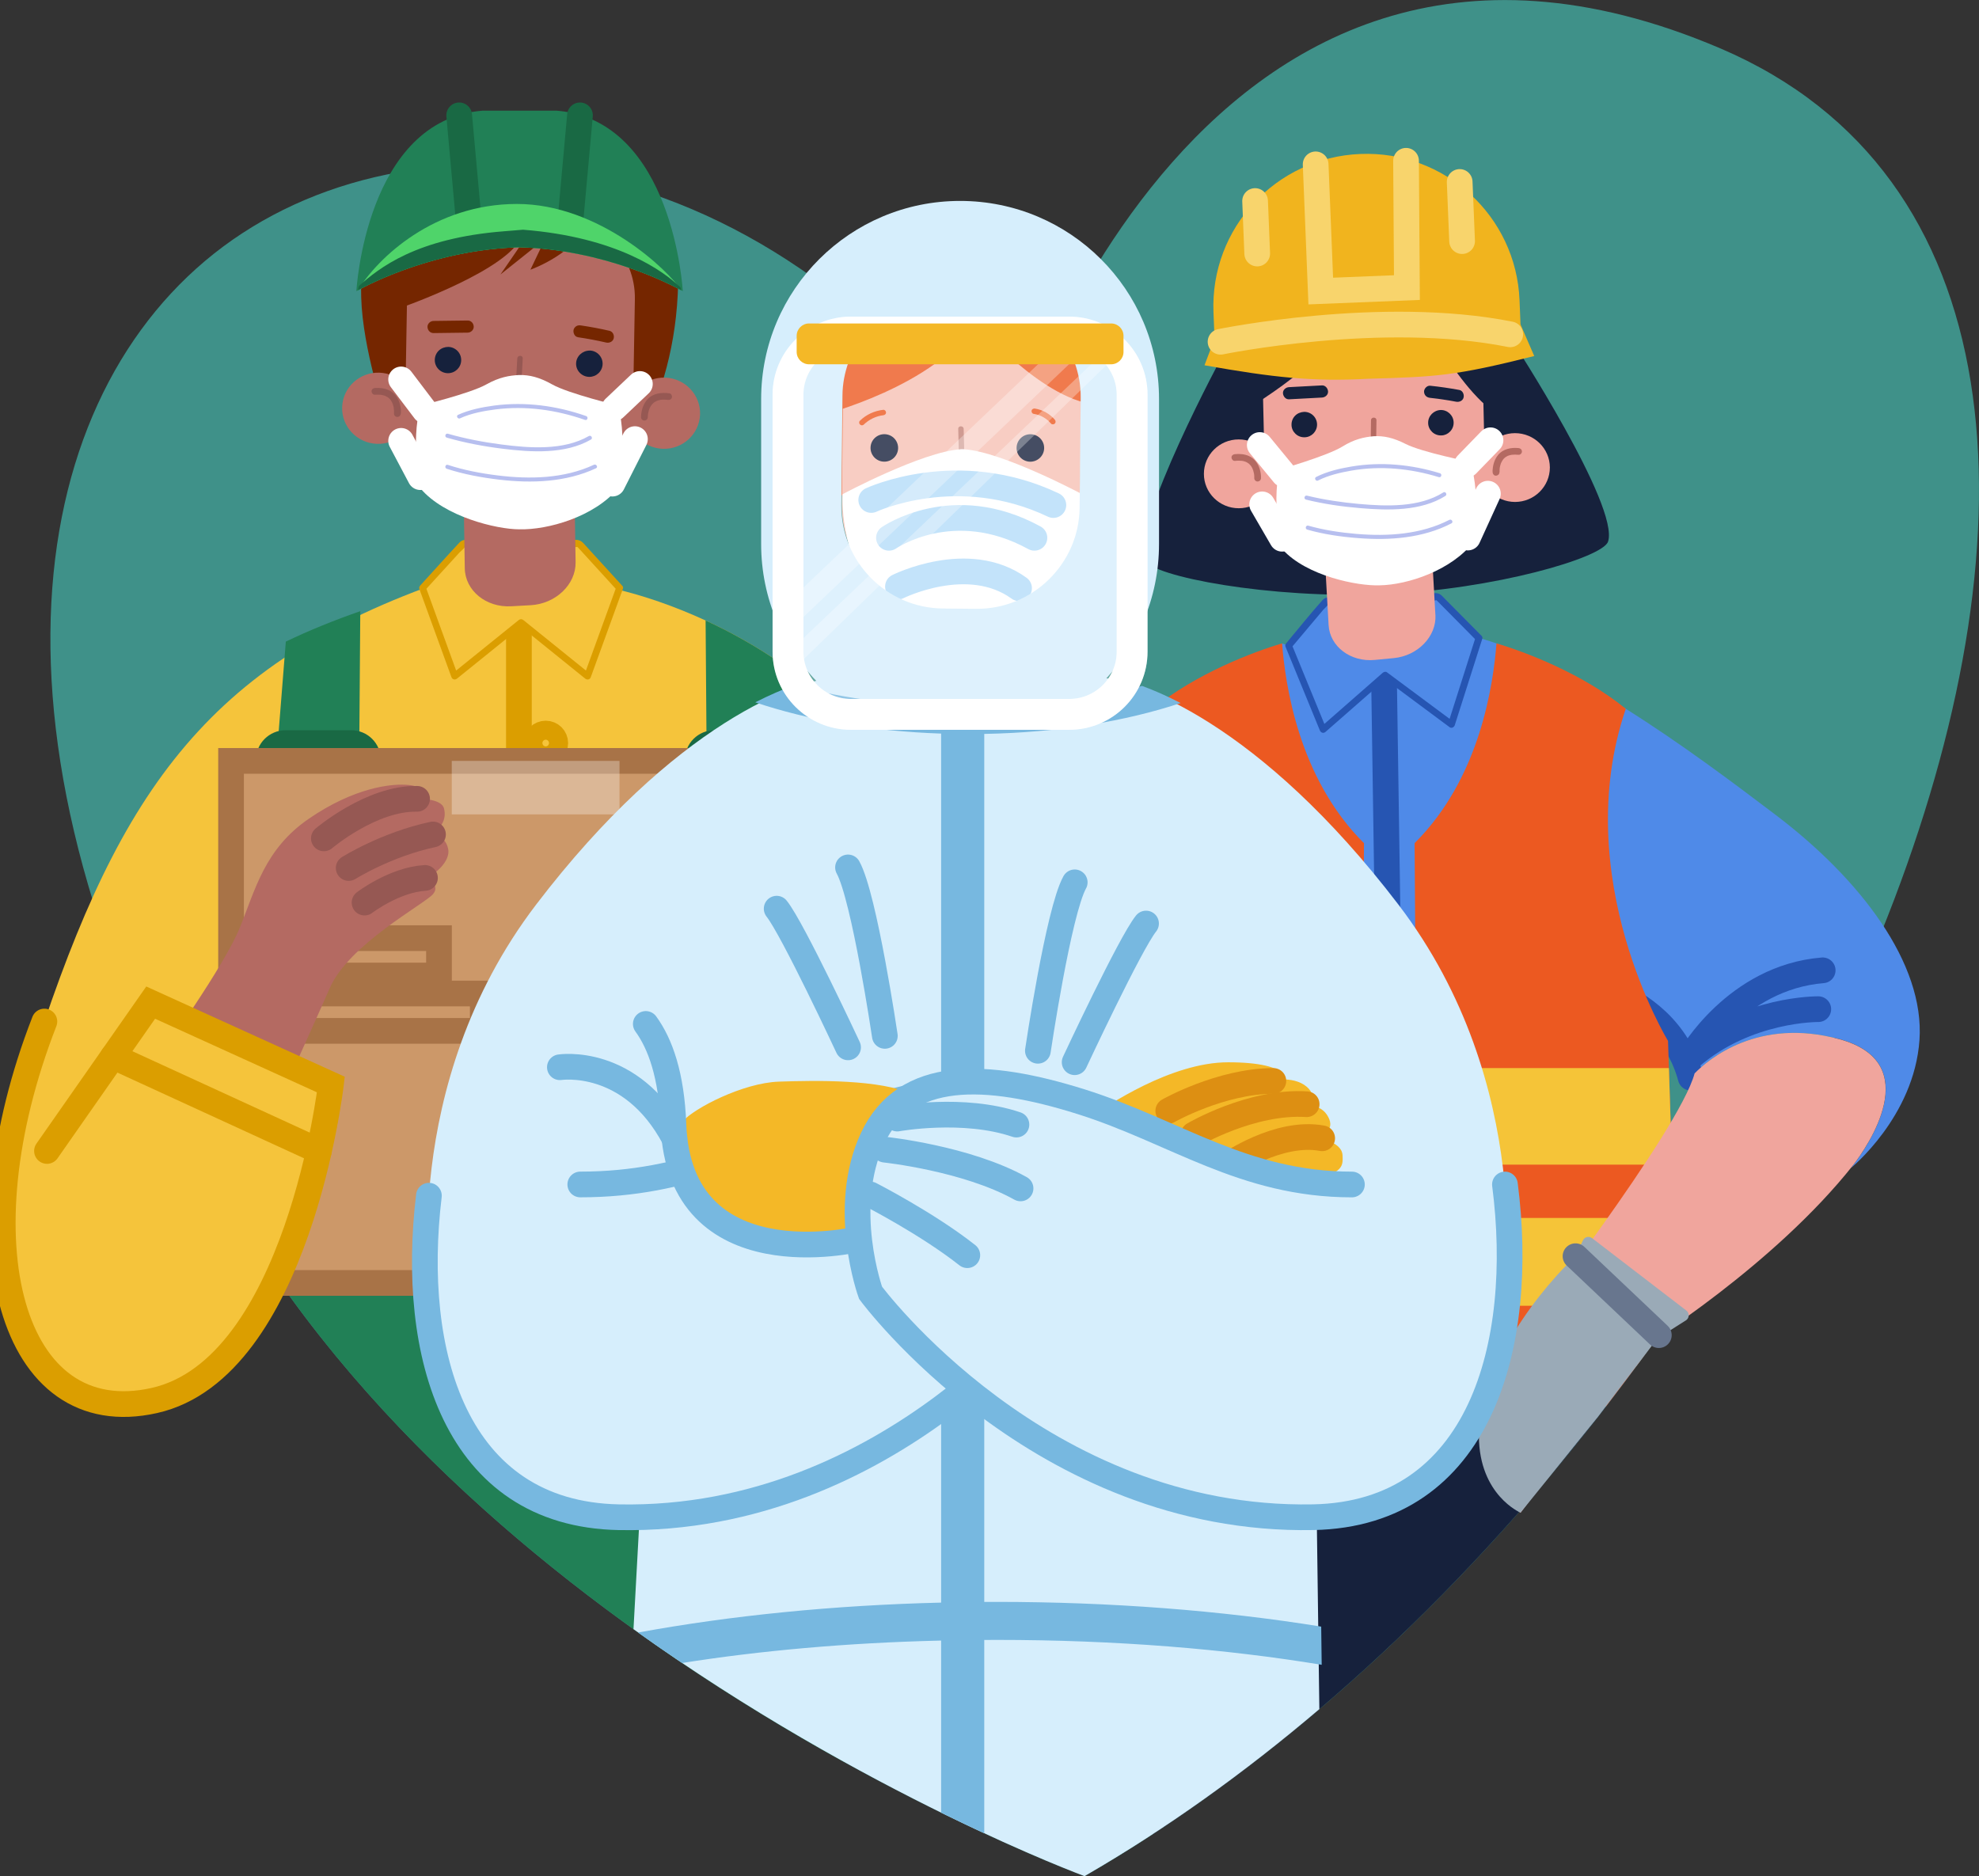 <svg width="77" height="73" viewBox="0 0 77 73" fill="none" xmlns="http://www.w3.org/2000/svg">
<rect x="0" y="0" width="77" height="73" fill="#333333" stroke="none"/>
<g clip-path="url(#clip0_5623_62927)">
<path d="M42.197 73.001C42.197 73.001 19.644 64.697 9.266 47.402C-1.113 30.107 0.599 16.395 7.969 10.161C15.34 3.925 29.412 4.723 39.01 18.391C39.01 18.391 46.166 -6.986 66.937 1.883C89.8 11.647 70.336 56.782 42.197 73.003V73.001Z" fill="#3F9189"/>
<path d="M23.678 22.863C23.678 22.863 33.639 24.642 36.773 34.368C40.341 45.436 39.807 56.734 39.807 56.734L27.876 55.66L23.678 22.863Z" fill="#F5C43B"/>
<path d="M15.029 23.783L17.065 22.863L24.168 23.596C24.168 23.596 28.816 42.826 28.142 42.851C27.469 42.879 10.354 43.125 10.354 43.125L15.027 23.783H15.029Z" fill="#F5C43B"/>
<path d="M18.781 22.113C8.715 25.207 5.024 30.029 1.707 39.807C-1.257 48.543 0.779 55.727 6.301 54.228C11.825 52.73 12.62 41.645 12.62 41.645L14.887 36.629L18.781 22.113Z" fill="#F5C43B"/>
<path d="M20.19 23.721V40.594" stroke="#DB9E00" stroke-miterlimit="10"/>
<path d="M21.604 28.912C21.604 29.117 21.439 29.282 21.233 29.282C21.028 29.282 20.862 29.117 20.862 28.912C20.862 28.708 21.028 28.543 21.233 28.543C21.439 28.543 21.604 28.708 21.604 28.912Z" stroke="#DB9E00" stroke-miterlimit="10"/>
<path d="M21.604 33.211C21.604 33.416 21.439 33.58 21.233 33.58C21.028 33.58 20.862 33.416 20.862 33.211C20.862 33.006 21.028 32.842 21.233 32.842C21.439 32.842 21.604 33.006 21.604 33.211Z" stroke="#DB9E00" stroke-miterlimit="10"/>
<path d="M24.108 22.878L22.521 21.137H20.591H19.962H18.031L16.444 22.878L17.69 26.307L20.275 24.22L22.86 26.307L24.108 22.878Z" fill="#F5C43B"/>
<path d="M24.202 22.782C23.735 22.272 23.271 21.763 22.805 21.252C22.665 21.098 22.608 21.006 22.396 21.006H18.383C18.186 21.006 18.014 20.963 17.875 21.113C17.36 21.664 16.858 22.227 16.349 22.784C16.319 22.818 16.298 22.869 16.315 22.913C16.73 24.057 17.146 25.201 17.563 26.344C17.599 26.443 17.705 26.467 17.784 26.403C18.646 25.707 19.506 25.011 20.369 24.316H20.182C21.044 25.013 21.905 25.709 22.767 26.403C22.848 26.469 22.954 26.443 22.988 26.344C23.403 25.201 23.818 24.057 24.235 22.913C24.293 22.753 24.038 22.685 23.979 22.843C23.564 23.987 23.148 25.131 22.731 26.275L22.951 26.215C22.089 25.519 21.229 24.823 20.366 24.129C20.307 24.08 20.239 24.08 20.18 24.129C19.318 24.825 18.457 25.521 17.595 26.215L17.815 26.275C17.4 25.131 16.985 23.987 16.567 22.843L16.533 22.972C16.983 22.48 17.432 21.989 17.879 21.497C17.919 21.455 18.106 21.305 18.108 21.246C18.108 21.223 18.019 21.248 18.05 21.271C18.074 21.288 18.169 21.271 18.197 21.271H22.102C22.197 21.271 22.403 21.311 22.489 21.271C22.549 21.244 22.432 21.252 22.434 21.244C22.432 21.257 22.504 21.32 22.513 21.328C23.013 21.877 23.513 22.424 24.013 22.972C24.127 23.099 24.314 22.911 24.2 22.787L24.202 22.782Z" fill="#DB9E00"/>
<path d="M15.018 16.244C14.995 16.168 14.111 13.596 14.054 11.574C13.997 9.553 14.281 5.997 20.064 5.906C22.087 5.875 26.482 6.162 26.386 11.002C26.289 15.883 23.873 18.681 23.356 18.939C22.839 19.196 16.317 20.289 15.018 16.242V16.244Z" fill="#752600"/>
<path d="M27.238 16.131C27.208 16.895 26.558 17.492 25.784 17.463C25.011 17.433 24.407 16.79 24.434 16.026C24.464 15.262 25.115 14.665 25.888 14.694C26.661 14.724 27.265 15.368 27.238 16.131Z" fill="#B46A62"/>
<path d="M25.206 16.234C25.206 16.204 25.206 16.174 25.21 16.145C25.21 16.13 25.221 16.079 25.21 16.132C25.214 16.115 25.214 16.099 25.218 16.084C25.225 16.044 25.235 16.006 25.246 15.966C25.252 15.947 25.257 15.93 25.265 15.911C25.267 15.902 25.278 15.89 25.278 15.881C25.278 15.904 25.267 15.906 25.276 15.887C25.278 15.881 25.282 15.875 25.284 15.868C25.305 15.826 25.329 15.788 25.356 15.75C25.371 15.727 25.335 15.774 25.354 15.755C25.356 15.75 25.36 15.746 25.363 15.744C25.371 15.736 25.38 15.725 25.388 15.717C25.407 15.695 25.428 15.679 25.449 15.66C25.456 15.653 25.468 15.647 25.441 15.666C25.447 15.662 25.452 15.658 25.456 15.655C25.466 15.649 25.475 15.643 25.485 15.636C25.511 15.62 25.538 15.607 25.566 15.594C25.53 15.611 25.581 15.59 25.591 15.586C25.606 15.582 25.621 15.577 25.636 15.573C25.655 15.569 25.674 15.565 25.693 15.56C25.702 15.56 25.71 15.558 25.718 15.556C25.729 15.556 25.725 15.556 25.708 15.556C25.714 15.556 25.723 15.556 25.729 15.554C25.769 15.55 25.812 15.548 25.852 15.55C25.875 15.55 25.901 15.55 25.924 15.554C25.933 15.554 25.941 15.554 25.95 15.556C25.954 15.556 26.005 15.562 25.979 15.56C26.049 15.571 26.121 15.543 26.142 15.468C26.159 15.406 26.121 15.316 26.049 15.305C25.742 15.261 25.407 15.299 25.189 15.541C25.045 15.7 24.975 15.902 24.949 16.111C24.945 16.151 24.941 16.194 24.941 16.234C24.941 16.305 25 16.364 25.072 16.364C25.144 16.364 25.206 16.303 25.204 16.234H25.206Z" fill="#965853"/>
<path d="M13.313 15.833C13.283 16.596 13.887 17.24 14.662 17.27C15.436 17.299 16.086 16.702 16.116 15.938C16.145 15.174 15.542 14.531 14.766 14.501C13.993 14.472 13.342 15.069 13.313 15.833Z" fill="#B46A62"/>
<path d="M15.597 16.099C15.609 15.981 15.592 15.857 15.565 15.743C15.508 15.511 15.366 15.297 15.148 15.192C14.974 15.107 14.781 15.084 14.588 15.097C14.518 15.101 14.453 15.154 14.457 15.228C14.459 15.295 14.516 15.365 14.588 15.359C14.633 15.357 14.675 15.354 14.72 15.357C14.739 15.357 14.755 15.357 14.775 15.359C14.785 15.359 14.796 15.359 14.806 15.361C14.821 15.361 14.834 15.365 14.813 15.361C14.847 15.367 14.883 15.373 14.916 15.382C14.931 15.386 14.946 15.39 14.959 15.395C14.972 15.399 15.018 15.418 14.984 15.403C15.012 15.416 15.037 15.428 15.063 15.443C15.073 15.449 15.084 15.456 15.095 15.464C15.101 15.468 15.107 15.473 15.114 15.477C15.135 15.492 15.092 15.458 15.109 15.475C15.128 15.492 15.15 15.508 15.167 15.527C15.175 15.536 15.181 15.544 15.19 15.553C15.19 15.553 15.203 15.568 15.203 15.57C15.203 15.57 15.184 15.542 15.198 15.565C15.226 15.605 15.249 15.648 15.27 15.69C15.277 15.705 15.27 15.711 15.266 15.681C15.266 15.688 15.27 15.694 15.273 15.698C15.277 15.709 15.279 15.717 15.283 15.728C15.29 15.749 15.296 15.77 15.302 15.791C15.309 15.812 15.313 15.831 15.317 15.852C15.317 15.861 15.321 15.871 15.321 15.88C15.323 15.895 15.325 15.933 15.321 15.88C15.321 15.914 15.328 15.947 15.33 15.981C15.33 16.017 15.33 16.055 15.33 16.093C15.323 16.163 15.395 16.228 15.461 16.224C15.54 16.22 15.586 16.165 15.592 16.093L15.597 16.099Z" fill="#965853"/>
<path d="M22.396 21.876C22.409 22.743 21.621 23.496 20.644 23.549L19.887 23.591C18.909 23.644 18.099 22.979 18.084 22.114L18.033 18.871C18.019 18.004 18.809 17.25 19.786 17.198L20.542 17.155C21.521 17.102 22.331 17.767 22.345 18.632L22.396 21.876Z" fill="#B46A62"/>
<path d="M15.84 11.489L15.745 16.969C15.715 18.683 17.086 20.096 18.807 20.126L21.436 20.171C23.158 20.201 24.577 18.835 24.607 17.121L24.702 11.642C24.732 9.928 23.36 8.514 21.639 8.485L19.01 8.439C17.289 8.41 15.87 9.775 15.84 11.489Z" fill="#B46A62"/>
<path d="M19.341 16.916C19.402 17.416 19.801 17.815 20.318 17.83C20.835 17.845 21.263 17.471 21.341 16.981C21.352 16.91 21.322 16.84 21.248 16.819C21.184 16.802 21.095 16.84 21.085 16.912C21.025 17.281 20.724 17.568 20.341 17.568C19.957 17.568 19.65 17.283 19.604 16.916C19.595 16.846 19.549 16.785 19.472 16.785C19.407 16.785 19.33 16.846 19.341 16.916Z" fill="#C38277"/>
<path d="M17.444 13.498C17.313 13.498 17.177 13.544 17.078 13.637C16.978 13.73 16.921 13.859 16.917 13.996C16.913 14.133 16.963 14.262 17.057 14.361C17.152 14.46 17.279 14.517 17.417 14.521C17.421 14.521 17.425 14.521 17.432 14.521C17.709 14.521 17.938 14.3 17.944 14.024C17.953 13.741 17.728 13.507 17.444 13.498Z" fill="#16213C"/>
<path d="M22.943 13.641C22.663 13.641 22.424 13.858 22.415 14.139C22.411 14.276 22.462 14.405 22.557 14.504C22.653 14.603 22.78 14.66 22.918 14.664C22.922 14.664 22.926 14.664 22.932 14.664C23.064 14.664 23.189 14.614 23.286 14.523C23.386 14.428 23.443 14.301 23.447 14.164C23.453 13.881 23.229 13.647 22.947 13.639L22.943 13.641Z" fill="#16213C"/>
<path d="M22.487 13.122C22.856 13.177 23.225 13.245 23.587 13.329C23.708 13.357 23.852 13.291 23.879 13.162C23.907 13.042 23.843 12.901 23.712 12.871C23.348 12.787 22.981 12.719 22.612 12.664C22.547 12.654 22.489 12.654 22.428 12.688C22.379 12.717 22.331 12.772 22.318 12.829C22.292 12.941 22.352 13.101 22.485 13.12L22.487 13.122Z" fill="#752600"/>
<path d="M16.87 12.96C17.311 12.954 17.754 12.948 18.195 12.943C18.32 12.943 18.438 12.836 18.432 12.707C18.426 12.578 18.328 12.469 18.195 12.471C17.754 12.477 17.311 12.483 16.87 12.488C16.745 12.488 16.627 12.595 16.633 12.724C16.639 12.853 16.737 12.962 16.87 12.96Z" fill="#752600"/>
<path d="M20.127 13.947C20.093 14.5 20.066 15.055 20.046 15.608C20.042 15.743 20.254 15.743 20.258 15.608C20.279 15.053 20.307 14.5 20.339 13.947C20.347 13.812 20.135 13.812 20.127 13.947Z" fill="#965853"/>
<path d="M15.468 12.022C15.468 12.022 19.233 10.724 20.138 9.47C21.042 8.217 20.15 9.694 20.15 9.694L19.472 10.68L21.212 9.291L20.638 10.494C20.638 10.494 22.564 9.821 22.949 8.439C23.335 7.056 19.379 7.278 18.885 7.234C18.392 7.189 14.925 8.352 15.468 12.022Z" fill="#752600"/>
<path d="M24.051 15.78C24.051 15.78 22.123 15.318 21.483 14.957C20.983 14.677 20.606 14.586 20.203 14.592C19.813 14.611 19.424 14.677 18.924 14.957C18.284 15.316 16.355 15.78 16.355 15.78C15.968 17.272 16.355 18.998 16.355 18.998C17.284 20.108 19.328 20.596 20.203 20.596C21.328 20.623 23.123 20.108 24.051 18.998C24.051 18.998 24.439 17.27 24.051 15.78Z" fill="white"/>
<path d="M17.902 16.276C18.33 16.08 18.824 15.989 19.286 15.93C20.462 15.782 21.648 15.949 22.763 16.339C22.86 16.373 22.901 16.221 22.805 16.188C21.661 15.787 20.436 15.622 19.231 15.78C18.758 15.844 18.26 15.941 17.824 16.141C17.73 16.183 17.811 16.32 17.904 16.278L17.902 16.276Z" fill="#B7BFEF"/>
<path d="M17.381 17.028C18.091 17.233 18.828 17.37 19.561 17.461C20.669 17.598 21.987 17.682 22.992 17.104C23.081 17.054 23 16.916 22.911 16.967C21.915 17.539 20.593 17.436 19.5 17.294C18.802 17.203 18.101 17.07 17.425 16.876C17.328 16.849 17.285 17.001 17.383 17.028H17.381Z" fill="#B7BFEF"/>
<path d="M17.383 18.24C18.042 18.456 18.739 18.582 19.425 18.664C20.688 18.812 22.021 18.766 23.189 18.221C23.282 18.179 23.201 18.042 23.108 18.084C21.947 18.627 20.608 18.654 19.358 18.498C18.707 18.418 18.048 18.293 17.425 18.088C17.328 18.057 17.285 18.209 17.383 18.24Z" fill="#B7BFEF"/>
<path d="M15.607 14.764L16.527 15.977" stroke="white" stroke-miterlimit="10" stroke-linecap="round"/>
<path d="M15.607 17.154L16.355 18.566" stroke="white" stroke-miterlimit="10" stroke-linecap="round"/>
<path d="M24.897 14.94L23.909 15.876" stroke="white" stroke-miterlimit="10" stroke-linecap="round"/>
<path d="M24.704 17.086L23.827 18.818" stroke="white" stroke-miterlimit="10" stroke-linecap="round"/>
<path d="M13.866 11.329C13.866 11.329 14.226 4.672 18.779 4.305H21.653C26.206 4.672 26.566 11.329 26.566 11.329C26.566 11.329 23.814 9.719 20.216 9.62C16.618 9.717 13.866 11.329 13.866 11.329Z" fill="#218056"/>
<path d="M22.566 4.488L22.14 9.188" stroke="#196944" stroke-miterlimit="10" stroke-linecap="round"/>
<path d="M17.866 4.488L18.292 9.188" stroke="#196944" stroke-miterlimit="10" stroke-linecap="round"/>
<path d="M26.507 11.295C26.092 11.065 23.509 9.71 20.216 9.619C16.924 9.708 14.341 11.065 13.925 11.295C14.705 10.023 16.9 7.936 20.114 7.936C23.329 7.936 26.03 10.548 26.507 11.295Z" fill="#4FD46A"/>
<path d="M13.968 11.124C14.743 10.434 16.188 9.267 19.608 8.999L20.35 8.938C24.028 9.227 25.827 10.558 26.48 11.185C26.49 11.223 26.501 11.261 26.507 11.299C26.092 11.069 23.509 9.714 20.216 9.623C16.924 9.712 14.341 11.069 13.925 11.299C13.944 11.21 13.942 11.21 13.968 11.124Z" fill="#196944"/>
<path d="M31.264 36.504H11.405L10.234 37.466L9.155 47.215C9.191 47.276 9.227 47.338 9.265 47.401C15.3 57.458 25.452 64.475 32.891 68.585L31.262 36.504H31.264Z" fill="#218056"/>
<path d="M27.566 39.387H31.493L30.416 25.833C29.391 25.12 28.374 24.567 27.454 24.143L27.569 39.387H27.566Z" fill="#218056"/>
<path d="M30.353 28.912H27.802C27.441 28.912 27.149 29.203 27.149 29.561C27.149 29.919 27.441 30.21 27.802 30.21H30.353C30.713 30.21 31.005 29.919 31.005 29.561C31.005 29.203 30.713 28.912 30.353 28.912Z" stroke="#196944" stroke-miterlimit="10"/>
<path d="M29.829 38.005C29.829 38.302 29.588 38.543 29.289 38.543C28.99 38.543 28.748 38.302 28.748 38.005C28.748 37.707 28.99 37.467 29.289 37.467C29.588 37.467 29.829 37.707 29.829 38.005Z" fill="#196944"/>
<path d="M14.018 23.781C12.98 24.142 12.016 24.535 11.121 24.965L9.975 39.386H13.901L14.018 23.781Z" fill="#218056"/>
<path d="M11.113 30.211H13.664C14.025 30.211 14.317 29.92 14.317 29.562C14.317 29.204 14.025 28.913 13.664 28.913H11.113C10.753 28.913 10.46 29.204 10.46 29.562C10.46 29.92 10.753 30.211 11.113 30.211Z" stroke="#196944" stroke-miterlimit="10"/>
<path d="M11.638 38.005C11.638 38.302 11.88 38.543 12.178 38.543C12.477 38.543 12.719 38.302 12.719 38.005C12.719 37.707 12.477 37.467 12.178 37.467C11.88 37.467 11.638 37.707 11.638 38.005Z" fill="#196944"/>
<path d="M22.97 36.908H22.968C22.643 36.908 22.379 37.171 22.379 37.495V41.793C22.379 42.117 22.643 42.38 22.968 42.38H22.97C23.295 42.38 23.559 42.117 23.559 41.793V37.495C23.559 37.171 23.295 36.908 22.97 36.908Z" fill="#16213C"/>
<path d="M15.133 38.699V43.937C15.133 45.334 16.27 46.467 17.673 46.467H23.578C24.981 46.467 26.119 45.334 26.119 43.937V38.699H15.13H15.133Z" fill="#218056" stroke="#196944" stroke-miterlimit="10"/>
<path d="M23.559 38.699V46.467" stroke="#196944" stroke-miterlimit="10"/>
<path d="M22.076 38.699V46.467" stroke="#196944" stroke-miterlimit="10"/>
<path d="M23.127 41.745C22.888 41.745 22.695 41.552 22.695 41.314V37.526C22.695 37.288 22.888 37.096 23.127 37.096C23.366 37.096 23.559 37.288 23.559 37.526V41.314C23.559 41.552 23.366 41.745 23.127 41.745Z" fill="#16213C"/>
<path d="M32.736 29.607H8.99V49.92H32.736V29.607Z" fill="#CC9869" stroke="#A87347" stroke-miterlimit="10"/>
<g opacity="0.3">
<path d="M24.104 29.607H17.578V31.688H24.104V29.607Z" fill="white"/>
<path d="M24.104 47.873H17.578V49.954H24.104V47.873Z" fill="white"/>
</g>
<path d="M17.08 36.504H11.898V37.958H17.08V36.504Z" stroke="#A87347" stroke-miterlimit="10"/>
<path d="M18.784 38.658H11.7V40.112H18.784V38.658Z" stroke="#A87347" stroke-miterlimit="10"/>
<path d="M6.333 40.924C6.333 40.924 8.704 37.62 9.321 36.12C9.937 34.619 10.285 33.043 12.022 31.853C13.76 30.66 15.226 30.468 15.921 30.546C16.616 30.622 16.62 31.034 16.101 31.084C16.101 31.084 17.16 31.019 17.275 31.456C17.391 31.891 17.148 32.311 16.631 32.517C16.631 32.517 17.296 32.357 17.438 33.032C17.542 33.52 16.866 34.092 16.535 34.159C16.535 34.159 17.18 34.408 16.845 34.794C16.512 35.178 13.565 36.752 12.832 38.445C12.397 39.445 10.8 42.973 10.8 42.973L6.333 40.924Z" fill="#B46A62"/>
<path d="M12.601 32.621C12.601 32.621 14.453 31.045 16.228 31.083" stroke="#965853" stroke-miterlimit="10" stroke-linecap="round"/>
<path d="M13.567 33.775C13.567 33.775 15.033 32.853 16.847 32.469" stroke="#965853" stroke-miterlimit="10" stroke-linecap="round"/>
<path d="M14.184 35.12C14.184 35.12 15.338 34.236 16.535 34.16" stroke="#965853" stroke-miterlimit="10" stroke-linecap="round"/>
<path d="M1.829 44.785L5.863 39.012L12.874 42.2C12.874 42.2 11.588 53.241 6.005 54.494C2.339 55.317 0.106 52.494 0.112 48.008C0.117 45.659 0.481 42.365 1.657 39.953L1.829 44.785Z" fill="#F5C43B"/>
<path d="M4.398 41.107L12.408 44.785" stroke="#DB9E00" stroke-miterlimit="10" stroke-linecap="round"/>
<path d="M1.727 39.748C-1.621 48.345 0.421 55.748 6.005 54.494C11.588 53.241 12.874 42.2 12.874 42.2L5.863 39.012L1.828 44.785" stroke="#DB9E00" stroke-miterlimit="10" stroke-linecap="round"/>
<path d="M38.957 45.06C38.957 45.06 37.508 57.863 40.373 64.12H45.032L44.486 46.384L38.957 45.06Z" fill="#F0A59D"/>
<path d="M49.497 44.94L50.935 25.039L50.141 25.121L49.885 25.039L44.854 27.584C44.854 27.584 39.167 34.01 38.546 42.879C38.498 43.573 38.451 44.261 38.409 44.94H49.499H49.497Z" fill="#4F8AE8"/>
<path d="M39.481 41.123C39.481 41.123 39.14 41.56 38.565 42.598C37.991 43.636 37.514 45.426 38.029 46.111C38.544 46.797 38.716 47.958 44.67 48.477C50.624 48.996 50.802 45.628 50.747 44.39C50.692 43.153 48.49 41.56 48.49 41.56L39.481 41.123Z" fill="#4F8AE8"/>
<path d="M39.924 43.221C39.924 43.221 42.443 44.63 47.344 44.012" stroke="#2655B2" stroke-linecap="round" stroke-linejoin="round"/>
<path d="M40.373 44.527C40.373 44.527 42.562 46.581 46.598 44.994" stroke="#2655B2" stroke-linecap="round" stroke-linejoin="round"/>
<path d="M65.784 41.93C65.784 41.93 67.814 39.404 71.577 40.434C75.341 41.466 72.014 45.45 72.014 45.45C72.014 45.45 74.476 43.46 74.684 40.468C74.891 37.478 72.372 34.201 69.105 31.721C65.837 29.242 60.809 25.481 56.874 24.656L60.118 37.959C60.118 37.959 64.784 38.183 65.784 41.928V41.93Z" fill="#4F8AE8"/>
<path d="M70.747 39.267C70.747 39.267 67.963 39.233 65.782 41.124C65.782 41.124 67.537 38.03 70.918 37.756" stroke="#2655B2" stroke-linecap="round" stroke-linejoin="round"/>
<path d="M60.116 37.961C60.116 37.961 64.782 38.185 65.782 41.93" stroke="#2655B2" stroke-miterlimit="10" stroke-linecap="round"/>
<path d="M63.615 6.193C63.604 6.18 63.593 6.167 63.585 6.154C63.593 6.165 63.604 6.178 63.617 6.195C63.617 6.195 63.617 6.195 63.615 6.193Z" fill="#FDFDFD"/>
<path d="M50.885 24.863L50.141 25.121C50.141 25.121 45.011 27.891 44.488 32.977C43.965 38.065 44.102 51.952 44.102 51.952H62.602C62.602 51.952 63.431 29.265 63.225 28.714C63.017 28.164 56.563 24.863 56.563 24.863H50.885Z" fill="#4F8AE8"/>
<path d="M53.841 25.793L54.233 51.951" stroke="#2655B2" stroke-miterlimit="10" stroke-linecap="round"/>
<path d="M63.662 53.172L63.855 47.393L44.569 49.102C44.569 49.102 42.876 61.185 44.85 71.371C51.963 66.726 58.426 60.292 63.662 53.172Z" fill="#16213C"/>
<path d="M65.238 50.953L64.901 40.503C64.901 40.503 61.021 34.145 63.257 27.58C61.583 26.21 59.334 25.362 58.226 25.035C58.103 26.582 57.612 30.252 55.04 32.807L55.188 54.584L62.487 54.726C63.443 53.489 64.361 52.227 65.238 50.948V50.953Z" fill="#EC5921"/>
<path d="M55.122 45.317H65.055L64.935 41.559H55.097L55.122 45.317Z" fill="#F5C438"/>
<path d="M55.16 50.807H65.233L65.123 47.391H55.137L55.16 50.807Z" fill="#F5C438"/>
<path d="M49.884 25.037C50.007 26.584 50.499 30.254 53.071 32.809L52.923 54.586L42.748 54.785L43.208 40.503C43.208 40.503 47.087 34.145 44.852 27.58C46.526 26.21 48.774 25.362 49.882 25.035L49.884 25.037Z" fill="#EC5921"/>
<path d="M52.986 45.317H43.053L43.174 41.559H53.012L52.986 45.317Z" fill="#F5C438"/>
<path d="M52.949 50.807H42.877L42.986 47.391H52.972L52.949 50.807Z" fill="#F5C438"/>
<path d="M57.55 24.825L57.542 24.822C57.542 24.822 57.547 24.825 57.55 24.825Z" fill="#F0A59D"/>
<path d="M71.575 40.437C68.408 39.569 66.469 41.221 65.935 41.766C65.323 44.024 59.176 51.952 59.176 51.952C59.176 51.952 55.868 56.525 59.161 58.863L63.994 52.349C63.994 52.349 69.022 49.238 72.114 45.322C72.641 44.632 74.936 41.357 71.575 40.437Z" fill="#F0A59D"/>
<path d="M61.301 48.879L64.498 52.063L62.18 55.123L59.161 58.858C59.161 58.858 57.557 58.181 57.542 55.889C57.527 53.597 59.369 50.734 61.301 48.877V48.879Z" fill="#9AAAB7"/>
<path d="M61.231 49.98L61.301 48.881L61.591 48.26C61.655 48.125 61.827 48.085 61.943 48.176L65.615 50.995C65.742 51.092 65.734 51.288 65.598 51.375L64.359 52.16L61.229 49.982L61.231 49.98Z" fill="#9AAAB7"/>
<path d="M61.301 48.879L64.543 51.951" stroke="#68768E" stroke-miterlimit="10" stroke-linecap="round"/>
<path d="M57.542 24.824L55.943 23.205L54.078 23.279L53.47 23.304L51.605 23.378L50.139 25.119L51.478 28.386L53.894 26.269L56.472 28.185L57.542 24.824Z" fill="#4F8AE8"/>
<path d="M57.636 24.731C57.169 24.26 56.703 23.79 56.237 23.319C56.095 23.176 56.032 23.07 55.826 23.079L54.648 23.125C54.161 23.144 53.673 23.163 53.188 23.184L51.949 23.233C51.762 23.241 51.588 23.205 51.459 23.349C50.972 23.891 50.518 24.467 50.048 25.026C50.02 25.06 49.995 25.111 50.014 25.155C50.461 26.244 50.906 27.333 51.353 28.419C51.391 28.512 51.493 28.548 51.573 28.479C52.379 27.774 53.184 27.067 53.989 26.362L53.828 26.383C54.688 27.023 55.546 27.66 56.407 28.299C56.479 28.352 56.578 28.293 56.602 28.221C56.958 27.101 57.316 25.98 57.672 24.86C57.722 24.697 57.468 24.628 57.415 24.79C57.059 25.91 56.701 27.031 56.345 28.151L56.54 28.073C55.68 27.434 54.822 26.797 53.961 26.157C53.913 26.122 53.843 26.143 53.8 26.178C52.995 26.883 52.19 27.59 51.385 28.295L51.605 28.354C51.158 27.265 50.713 26.176 50.266 25.09L50.232 25.218C50.65 24.72 51.069 24.224 51.487 23.726C51.52 23.686 51.679 23.549 51.681 23.496C51.681 23.448 51.607 23.501 51.62 23.515C51.633 23.53 51.758 23.509 51.777 23.509L52.968 23.46C53.43 23.442 53.894 23.423 54.355 23.406L55.532 23.359C55.62 23.355 55.83 23.389 55.909 23.345C55.968 23.311 55.854 23.319 55.856 23.315C55.854 23.323 55.941 23.399 55.947 23.408L57.447 24.923C57.568 25.043 57.754 24.858 57.633 24.737L57.636 24.731Z" fill="#2655B2"/>
<path d="M58.837 13.259C58.837 13.259 53.321 12.206 53.086 12.227C52.914 12.242 47.634 13.708 47.634 13.708C47.634 13.708 43.975 20.463 44.547 21.799C44.814 22.423 49.378 23.308 53.832 23.12C58.148 22.938 62.356 21.702 62.566 21.077C63.028 19.701 58.837 13.259 58.837 13.259Z" fill="#16213C"/>
<path d="M60.303 18.189C60.303 18.928 59.699 19.529 58.951 19.531C58.203 19.531 57.595 18.934 57.593 18.196C57.593 17.457 58.197 16.856 58.945 16.854C59.693 16.854 60.301 17.451 60.303 18.189Z" fill="#F0A59D"/>
<path d="M58.347 18.372C58.347 18.342 58.347 18.315 58.347 18.285C58.347 18.272 58.347 18.258 58.349 18.245C58.349 18.239 58.349 18.23 58.352 18.224C58.352 18.22 58.352 18.215 58.352 18.209C58.352 18.188 58.345 18.247 58.349 18.226C58.356 18.188 58.362 18.15 58.373 18.114C58.377 18.095 58.383 18.074 58.39 18.055C58.394 18.044 58.396 18.036 58.4 18.026C58.4 18.021 58.404 18.015 58.407 18.011C58.417 17.983 58.394 18.038 58.404 18.017C58.423 17.977 58.445 17.937 58.47 17.899C58.474 17.892 58.479 17.888 58.481 17.882C58.493 17.865 58.472 17.892 58.472 17.892C58.472 17.892 58.491 17.869 58.493 17.867C58.51 17.846 58.529 17.827 58.551 17.81C58.555 17.806 58.559 17.802 58.563 17.8C58.583 17.783 58.538 17.817 58.559 17.802C58.57 17.796 58.58 17.787 58.589 17.781C58.612 17.766 58.638 17.751 58.663 17.738C58.667 17.738 58.674 17.732 58.678 17.732C58.64 17.741 58.676 17.732 58.684 17.732C58.701 17.726 58.716 17.722 58.733 17.715C58.75 17.711 58.769 17.707 58.786 17.703C58.797 17.701 58.854 17.692 58.818 17.696C58.907 17.686 58.996 17.688 59.085 17.696C59.155 17.703 59.22 17.631 59.216 17.566C59.212 17.487 59.157 17.441 59.085 17.435C58.799 17.405 58.481 17.466 58.29 17.701C58.159 17.861 58.095 18.055 58.078 18.26C58.074 18.298 58.072 18.338 58.076 18.378C58.08 18.448 58.133 18.513 58.207 18.509C58.275 18.507 58.345 18.45 58.339 18.378L58.347 18.372Z" fill="#B46A62"/>
<path d="M46.842 18.44C46.842 19.178 47.452 19.778 48.2 19.776C48.948 19.776 49.554 19.172 49.552 18.433C49.552 17.695 48.942 17.096 48.194 17.098C47.446 17.098 46.84 17.701 46.842 18.44Z" fill="#F0A59D"/>
<path d="M49.062 18.61C49.069 18.496 49.05 18.374 49.018 18.264C48.955 18.043 48.812 17.844 48.599 17.747C48.427 17.669 48.236 17.652 48.048 17.671C47.98 17.677 47.912 17.726 47.916 17.802C47.918 17.867 47.975 17.941 48.048 17.933C48.128 17.924 48.211 17.922 48.291 17.929C48.3 17.929 48.308 17.929 48.317 17.931C48.281 17.927 48.312 17.931 48.321 17.931C48.336 17.933 48.353 17.937 48.367 17.939C48.399 17.945 48.429 17.956 48.461 17.967C48.465 17.967 48.471 17.971 48.476 17.973C48.444 17.954 48.465 17.969 48.476 17.973C48.488 17.979 48.499 17.983 48.512 17.99C48.537 18.003 48.558 18.019 48.581 18.034C48.603 18.049 48.562 18.017 48.575 18.03C48.579 18.034 48.584 18.038 48.59 18.041C48.599 18.049 48.607 18.055 48.615 18.064C48.635 18.081 48.649 18.102 48.666 18.121C48.683 18.14 48.647 18.093 48.662 18.116C48.664 18.121 48.666 18.123 48.67 18.127C48.677 18.135 48.683 18.146 48.69 18.154C48.702 18.175 48.715 18.195 48.726 18.218C48.73 18.228 48.736 18.239 48.74 18.249C48.753 18.275 48.728 18.218 48.74 18.252C48.749 18.273 48.757 18.296 48.764 18.317C48.774 18.355 48.783 18.393 48.791 18.431C48.791 18.439 48.793 18.448 48.795 18.456C48.8 18.488 48.791 18.42 48.795 18.45C48.795 18.467 48.8 18.482 48.8 18.498C48.802 18.534 48.804 18.57 48.802 18.604C48.798 18.674 48.865 18.739 48.933 18.735C49.01 18.73 49.06 18.678 49.065 18.604L49.062 18.61Z" fill="#B46A62"/>
<path d="M55.851 23.924C55.898 24.76 55.165 25.52 54.224 25.608L53.493 25.678C52.55 25.769 51.741 25.157 51.694 24.321L51.518 21.192C51.472 20.356 52.205 19.596 53.145 19.508L53.874 19.438C54.817 19.35 55.627 19.959 55.673 20.797L55.849 23.927L55.851 23.924Z" fill="#F0A59D"/>
<path d="M54.597 11.025L52.057 11.082C50.394 11.12 49.075 12.493 49.113 14.15L49.234 19.445C49.272 21.102 50.651 22.415 52.315 22.377L54.854 22.32C56.518 22.282 57.836 20.909 57.798 19.252L57.678 13.957C57.64 12.3 56.261 10.987 54.597 11.025Z" fill="#F0A59D"/>
<path d="M52.705 19.285C52.783 19.76 53.217 20.122 53.703 20.104C54.188 20.084 54.59 19.698 54.648 19.211C54.656 19.139 54.58 19.08 54.516 19.08C54.438 19.08 54.391 19.141 54.385 19.211C54.345 19.561 54.035 19.838 53.681 19.84C53.328 19.842 53.022 19.567 52.963 19.213C52.953 19.143 52.864 19.103 52.8 19.12C52.726 19.141 52.696 19.211 52.707 19.283L52.705 19.285Z" fill="#C38277"/>
<path d="M50.74 16.026C50.613 16.032 50.484 16.08 50.391 16.175C50.298 16.27 50.249 16.395 50.251 16.528C50.251 16.661 50.306 16.783 50.401 16.876C50.497 16.969 50.622 17.017 50.755 17.015C50.76 17.015 50.764 17.015 50.768 17.015C51.035 17.005 51.249 16.783 51.245 16.513C51.241 16.241 51.016 16.021 50.74 16.026Z" fill="#16213C"/>
<path d="M56.057 15.953C55.786 15.962 55.563 16.183 55.567 16.455C55.567 16.588 55.623 16.711 55.718 16.804C55.813 16.896 55.938 16.945 56.072 16.943C56.076 16.943 56.08 16.943 56.084 16.943C56.212 16.939 56.33 16.886 56.419 16.793C56.513 16.698 56.561 16.574 56.559 16.441C56.555 16.168 56.328 15.949 56.055 15.953H56.057Z" fill="#16213C"/>
<path d="M55.648 15.481C55.737 15.49 55.828 15.5 55.917 15.513C55.938 15.515 55.959 15.519 55.978 15.521C56.048 15.53 55.93 15.515 55.998 15.524C56.042 15.53 56.087 15.536 56.131 15.543C56.305 15.568 56.481 15.597 56.654 15.631C56.777 15.654 56.917 15.597 56.947 15.464C56.974 15.348 56.911 15.197 56.779 15.173C56.404 15.104 56.025 15.049 55.646 15.009C55.521 14.996 55.402 15.127 55.408 15.245C55.415 15.384 55.514 15.469 55.646 15.481H55.648Z" fill="#16213C"/>
<path d="M50.156 15.537C50.581 15.514 51.007 15.49 51.435 15.469C51.56 15.463 51.679 15.366 51.673 15.233C51.666 15.111 51.567 14.988 51.435 14.996C51.009 15.02 50.584 15.043 50.156 15.064C50.031 15.07 49.912 15.167 49.918 15.3C49.925 15.423 50.024 15.545 50.156 15.537Z" fill="#16213C"/>
<path d="M53.344 16.351C53.334 16.887 53.33 17.423 53.33 17.959C53.33 18.094 53.541 18.094 53.541 17.959C53.541 17.423 53.546 16.887 53.556 16.351C53.558 16.216 53.346 16.216 53.344 16.351Z" fill="#B46A62"/>
<path d="M47.378 16.594C47.378 16.594 50.749 14.771 51.751 13.258C52.756 11.745 52.764 13.642 52.764 13.642L52.194 14.433L53.993 13.12L53.317 14.46C53.317 14.46 55.605 13.68 55.991 12.036C56.377 10.394 51.745 10.841 51.164 10.812C50.584 10.782 46.568 12.312 47.378 16.594Z" fill="#16213C"/>
<path d="M54.783 11.049C54.804 11.317 56.531 15.035 58.307 16.156L57.783 11.899L54.783 11.047V11.049Z" fill="#16213C"/>
<path d="M57.211 17.972C57.211 17.972 55.33 17.599 54.698 17.278C54.205 17.027 53.836 16.953 53.448 16.974C53.073 17.008 52.698 17.086 52.228 17.377C51.624 17.749 49.778 18.272 49.778 18.272C49.461 19.728 49.903 21.38 49.903 21.38C50.842 22.416 52.836 22.809 53.681 22.775C54.77 22.758 56.483 22.191 57.334 21.083C57.334 21.083 57.642 19.399 57.209 17.974L57.211 17.972Z" fill="white"/>
<path d="M51.289 18.694C51.686 18.494 52.145 18.388 52.578 18.312C53.716 18.114 54.883 18.228 55.983 18.566C56.08 18.595 56.123 18.443 56.025 18.414C54.913 18.072 53.739 17.96 52.588 18.152C52.122 18.23 51.633 18.344 51.209 18.559C51.118 18.606 51.198 18.743 51.289 18.697V18.694Z" fill="#B7BFEF"/>
<path d="M50.813 19.44C51.508 19.611 52.224 19.714 52.936 19.773C54.01 19.864 55.288 19.895 56.237 19.298C56.324 19.243 56.243 19.106 56.157 19.161C55.216 19.754 53.938 19.703 52.874 19.608C52.198 19.547 51.516 19.448 50.855 19.286C50.755 19.26 50.713 19.414 50.813 19.438V19.44Z" fill="#B7BFEF"/>
<path d="M50.864 20.608C51.508 20.792 52.188 20.889 52.853 20.939C54.078 21.034 55.366 20.939 56.472 20.365C56.563 20.319 56.483 20.182 56.392 20.228C55.29 20.796 54.002 20.876 52.785 20.775C52.154 20.722 51.514 20.627 50.904 20.454C50.804 20.427 50.764 20.578 50.861 20.606L50.864 20.608Z" fill="#B7BFEF"/>
<path d="M49.016 17.316L49.952 18.454" stroke="white" stroke-miterlimit="10" stroke-linecap="round"/>
<path d="M49.109 19.625L49.886 20.963" stroke="white" stroke-miterlimit="10" stroke-linecap="round"/>
<path d="M57.993 17.131L57.078 18.074" stroke="white" stroke-miterlimit="10" stroke-linecap="round"/>
<path d="M57.892 19.209L57.112 20.916" stroke="white" stroke-miterlimit="10" stroke-linecap="round"/>
<path d="M59.176 12.993L59.123 11.682C58.992 8.407 56.218 5.858 52.93 5.991C49.641 6.122 47.081 8.884 47.215 12.159L47.268 13.47L59.178 12.993H59.176Z" fill="#F1B41E"/>
<path d="M59.695 13.853L59.163 12.629L53.936 12.247V12.055L53.088 12.185L52.232 12.122L52.247 12.314L47.257 13.179L46.865 14.213C49.592 14.697 51.088 14.853 53.218 14.739C55.923 14.661 56.608 14.627 59.697 13.853H59.695Z" fill="#F1B41E"/>
<path d="M47.49 13.298C47.49 13.298 53.764 12.009 58.761 13.009" stroke="#F8D46C" stroke-miterlimit="10" stroke-linecap="round"/>
<path d="M51.19 6.395L51.389 11.325L54.741 11.19L54.707 6.256" stroke="#F8D46C" stroke-miterlimit="10" stroke-linecap="round"/>
<path d="M48.834 7.822L48.916 9.865" stroke="#F8D46C" stroke-miterlimit="10" stroke-linecap="round"/>
<path d="M56.794 7.08L56.888 9.382" stroke="#F8D46C" stroke-miterlimit="10" stroke-linecap="round"/>
<path d="M31.993 18.466C31.993 18.466 30.844 16.535 31.154 13.767C31.662 9.211 36.864 9.852 37.491 9.823C39.555 9.728 43.176 10.095 43.534 12.804C43.892 15.514 42.894 19.226 42.805 19.658C42.716 20.091 33.709 21.475 31.995 18.466H31.993Z" fill="#EC5921"/>
<path d="M32.799 15.38L32.756 19.664C32.733 21.857 34.501 23.653 36.703 23.675L37.997 23.688C40.2 23.71 42.003 21.95 42.025 19.757L42.069 15.474C42.091 13.28 40.324 11.484 38.122 11.462L36.827 11.449C34.625 11.427 32.822 13.187 32.799 15.38Z" fill="#F6C1B4"/>
<path d="M34.944 17.452C34.931 17.748 34.681 17.976 34.384 17.963C34.088 17.95 33.859 17.701 33.872 17.406C33.884 17.11 34.134 16.882 34.431 16.895C34.728 16.908 34.956 17.157 34.944 17.452Z" fill="#16213C"/>
<path d="M40.626 17.452C40.614 17.747 40.364 17.975 40.067 17.965C39.77 17.952 39.541 17.703 39.554 17.408C39.567 17.112 39.817 16.884 40.114 16.897C40.41 16.91 40.639 17.159 40.626 17.454V17.452Z" fill="#16213C"/>
<path d="M37.283 16.689C37.3 17.354 37.317 18.017 37.334 18.681C37.338 18.816 37.55 18.816 37.546 18.681C37.529 18.017 37.512 17.354 37.495 16.689C37.491 16.554 37.279 16.554 37.283 16.689Z" fill="#C38277"/>
<path d="M33.609 16.52C33.815 16.321 34.088 16.189 34.368 16.157C34.425 16.151 34.474 16.113 34.474 16.051C34.474 15.998 34.425 15.939 34.368 15.946C34.026 15.984 33.706 16.129 33.459 16.37C33.361 16.465 33.509 16.615 33.609 16.52Z" fill="#EC5921"/>
<path d="M40.216 16.103C40.283 16.113 40.351 16.13 40.415 16.151C40.478 16.172 40.525 16.194 40.589 16.23C40.707 16.297 40.8 16.373 40.892 16.481C40.928 16.525 41.004 16.519 41.042 16.481C41.084 16.438 41.08 16.375 41.042 16.331C40.847 16.103 40.567 15.945 40.271 15.898C40.214 15.89 40.156 15.913 40.139 15.972C40.124 16.023 40.156 16.092 40.214 16.103H40.216Z" fill="#EC5921"/>
<path d="M31.986 16.149C31.986 16.149 36.421 15.031 37.957 12.541C37.957 12.541 40.65 15.702 42.803 15.753C44.098 15.782 42.882 11.193 40.494 10.876C38.106 10.559 34.364 10.559 33.289 12.026C32.215 13.493 31.988 16.149 31.988 16.149H31.986Z" fill="#EC5921"/>
<path d="M42.104 19.231C42.104 19.231 39.01 17.577 37.512 17.482V17.477C37.489 17.477 37.466 17.477 37.442 17.477C37.419 17.477 37.396 17.475 37.372 17.477V17.482C35.874 17.577 32.781 19.231 32.781 19.231C32.781 19.231 32.643 21.521 34.116 23.538C35.302 25.163 36.877 25.241 37.442 25.209C38.01 25.241 39.584 25.163 40.769 23.538C42.242 21.521 42.104 19.231 42.104 19.231Z" fill="white"/>
<path d="M33.898 19.455C33.898 19.455 37.258 17.877 40.985 19.652" stroke="#B4DCF9" stroke-miterlimit="10" stroke-linecap="round"/>
<path d="M34.588 20.926C34.588 20.926 37.074 19.185 40.248 20.926" stroke="#B4DCF9" stroke-miterlimit="10" stroke-linecap="round"/>
<path d="M34.938 22.824C34.938 22.824 37.673 21.456 39.65 22.887" stroke="#B4DCF9" stroke-miterlimit="10" stroke-linecap="round"/>
<path d="M37.355 7.818C33.08 7.818 29.615 11.271 29.615 15.527V21.169C29.615 25.428 33.082 28.878 37.355 28.878C41.631 28.878 45.096 25.426 45.096 21.169V15.527C45.096 11.268 41.629 7.818 37.355 7.818ZM42.006 19.758C41.985 21.942 40.172 23.71 37.978 23.689L36.684 23.677C34.491 23.655 32.715 21.849 32.736 19.665L32.779 15.381C32.783 14.932 32.868 14.501 33.012 14.098H41.809C41.966 14.529 42.053 14.991 42.049 15.474L42.006 19.758Z" fill="#D6EEFC"/>
<path d="M24.651 63.392C33.645 69.849 42.197 73 42.197 73C45.369 71.17 48.431 68.974 51.334 66.503L51.117 50.419H58.51C58.51 50.419 59.794 42.25 54.41 35.198C49.026 28.143 44.237 26.401 42.536 26.333C41.489 26.291 39.226 26.301 37.635 26.314C36.046 26.301 33.781 26.291 32.734 26.333C31.033 26.401 26.244 28.143 20.86 35.198C15.476 42.252 16.76 50.419 16.76 50.419H26.297L25.125 54.645L24.648 63.392H24.651Z" fill="#D6EEFC"/>
<path d="M51.406 63.292C47.514 62.664 43.216 62.33 38.767 62.33C38.61 62.33 38.453 62.33 38.296 62.332V28.557C41.17 28.504 43.793 28.067 45.937 27.356C45.376 27.065 44.873 26.849 44.437 26.689C42.464 27.206 40.153 27.508 37.703 27.508C35.254 27.508 32.88 27.198 30.891 26.668C30.454 26.826 29.95 27.039 29.387 27.328C31.425 28.016 33.9 28.451 36.618 28.544V62.358C32.44 62.459 28.439 62.86 24.827 63.523C25.401 63.932 25.971 64.326 26.539 64.708C29.558 64.231 32.94 63.921 36.618 63.835V70.532C37.216 70.826 37.777 71.094 38.296 71.334V63.812C38.453 63.812 38.608 63.809 38.767 63.809C43.464 63.809 47.725 64.168 51.425 64.778L51.406 63.295V63.292Z" fill="#77B8E0"/>
<path d="M40.383 40.886C40.383 40.886 41.182 35.478 41.816 34.332" stroke="#77B8E0" stroke-miterlimit="10" stroke-linecap="round"/>
<path d="M41.813 41.331C41.813 41.331 43.964 36.718 44.591 35.935" stroke="#77B8E0" stroke-miterlimit="10" stroke-linecap="round"/>
<path d="M34.428 40.306C34.428 40.306 33.629 34.898 32.995 33.752" stroke="#77B8E0" stroke-miterlimit="10" stroke-linecap="round"/>
<path d="M32.997 40.753C32.997 40.753 30.846 36.14 30.219 35.357" stroke="#77B8E0" stroke-miterlimit="10" stroke-linecap="round"/>
<path d="M42.367 43.524C42.367 43.524 42.407 43.495 42.479 43.442C43.036 43.043 45.56 41.334 47.785 41.334C50.304 41.334 50.217 42.138 49.338 42.062C49.338 42.062 50.295 41.821 50.84 42.284C51.349 42.716 50.77 43.012 50.416 42.959C50.416 42.959 51.291 42.866 51.626 43.372C51.961 43.879 51.616 44.126 51.2 44.261C51.2 44.261 52.203 44.396 52.236 44.944C52.27 45.495 52.196 45.622 50.628 46.09C49.06 46.559 42.405 43.495 42.405 43.495" fill="#F4B827"/>
<path d="M45.456 43.223C45.456 43.223 47.492 42.065 49.545 42.06" stroke="#DD8F12" stroke-miterlimit="10" stroke-linecap="round"/>
<path d="M46.44 44.149C46.44 44.149 48.683 42.828 50.84 42.965" stroke="#DD8F12" stroke-miterlimit="10" stroke-linecap="round"/>
<path d="M47.785 45.338C47.785 45.338 49.734 43.969 51.444 44.291" stroke="#DD8F12" stroke-miterlimit="10" stroke-linecap="round"/>
<path d="M16.69 46.525C15.953 52.643 17.675 58.912 24.083 59.037C34.715 59.243 41.309 50.305 41.309 50.305C41.309 50.305 42.498 47.011 41.229 44.293C39.96 41.575 36.794 41.716 33.131 42.866C29.467 44.016 26.808 46.091 22.581 46.091L16.692 46.525H16.69Z" fill="#D6EEFC"/>
<path d="M22.578 46.088C26.806 46.088 29.331 44.518 32.995 43.37C36.658 42.22 39.955 41.574 41.227 44.292C42.496 47.01 41.307 50.304 41.307 50.304C41.307 50.304 34.713 59.241 24.081 59.036C17.675 58.912 15.953 52.642 16.688 46.525" stroke="#77B8E0" stroke-miterlimit="10" stroke-linecap="round"/>
<path d="M26.382 45.094C26.382 45.094 26.111 44.153 26.558 43.636C27.007 43.121 28.905 42.136 30.302 42.087C31.7 42.039 34.277 41.99 35.525 42.589C36.773 43.189 34.72 45.2 34.72 45.2L34.27 48.002C34.27 48.002 33.654 48.211 32.976 48.297C32.3 48.384 30.249 48.587 28.886 48.002C27.524 47.417 26.551 46.278 26.38 45.094H26.382Z" fill="#F4B827"/>
<path d="M33.366 48.221C33.366 48.221 26.433 49.882 26.202 43.756C26.13 41.842 25.693 40.618 25.127 39.842" stroke="#77B8E0" stroke-miterlimit="10" stroke-linecap="round"/>
<path d="M21.784 41.527C21.784 41.527 24.545 41.097 26.24 44.292" stroke="#77B8E0" stroke-miterlimit="10" stroke-linecap="round"/>
<path d="M52.601 46.089C51.056 45.964 49.67 45.789 48.416 45.386C46.246 44.692 44.373 43.592 42.051 42.864C38.387 41.714 35.222 41.573 33.953 44.291C32.683 47.009 33.872 50.303 33.872 50.303C33.872 50.303 40.466 59.239 51.098 59.035C57.61 58.908 59.36 52.312 58.555 46.089C58.555 46.089 57.474 44.46 57.038 44.438C56.601 44.415 54.614 46.251 52.603 46.089H52.601Z" fill="#D6EEFC"/>
<path d="M52.601 46.089C48.373 46.089 45.714 44.014 42.051 42.864C38.387 41.714 35.222 41.573 33.953 44.291C32.683 47.009 33.872 50.303 33.872 50.303C33.872 50.303 40.466 59.239 51.098 59.035C57.61 58.908 59.36 52.312 58.555 46.089" stroke="#77B8E0" stroke-miterlimit="10" stroke-linecap="round"/>
<path d="M34.427 44.734C34.427 44.734 37.606 45.068 39.708 46.241" stroke="#77B8E0" stroke-miterlimit="10" stroke-linecap="round"/>
<path d="M33.866 46.478C33.866 46.478 36.084 47.614 37.637 48.84" stroke="#77B8E0" stroke-miterlimit="10" stroke-linecap="round"/>
<path d="M34.91 43.524C34.91 43.524 37.491 43.056 39.548 43.758" stroke="#77B8E0" stroke-miterlimit="10" stroke-linecap="round"/>
<path d="M41.599 12.92H33.109C31.756 12.92 30.66 14.012 30.66 15.359V25.357C30.66 26.705 31.756 27.797 33.109 27.797H41.599C42.952 27.797 44.049 26.705 44.049 25.357V15.359C44.049 14.012 42.952 12.92 41.599 12.92Z" stroke="white" stroke-width="1.2" stroke-miterlimit="10"/>
<path opacity="0.2" d="M41.599 12.92H33.109C31.756 12.92 30.66 14.012 30.66 15.359V25.357C30.66 26.705 31.756 27.797 33.109 27.797H41.599C42.952 27.797 44.049 26.705 44.049 25.357V15.359C44.049 14.012 42.952 12.92 41.599 12.92Z" fill="white"/>
<g opacity="0.3">
<path d="M41.599 12.92H33.109C31.756 12.92 30.66 14.012 30.66 15.359V25.357C30.66 26.705 31.756 27.797 33.109 27.797H41.599C42.952 27.797 44.049 26.705 44.049 25.357V15.359C44.049 14.012 42.952 12.92 41.599 12.92Z" stroke="white" stroke-width="1.2" stroke-miterlimit="10"/>
<path d="M30.783 26.124L43.242 14.02C43.127 13.897 42.869 13.982 42.756 13.889L30.715 25.347C30.717 25.497 30.719 25.904 30.783 26.124Z" fill="white"/>
<path d="M30.681 24.56L42.557 13.258C42.224 13.095 41.9 13.013 41.654 12.969L30.767 23.33L30.681 24.56Z" fill="white"/>
</g>
<path d="M43.231 12.586H31.48C31.213 12.586 30.997 12.801 30.997 13.067V13.694C30.997 13.96 31.213 14.175 31.48 14.175H43.231C43.498 14.175 43.714 13.96 43.714 13.694V13.067C43.714 12.801 43.498 12.586 43.231 12.586Z" fill="#F4B827"/>
</g>
<defs>
<clipPath id="clip0_5623_62927">
<rect width="77" height="73" fill="white"/>
</clipPath>
</defs>
</svg>
